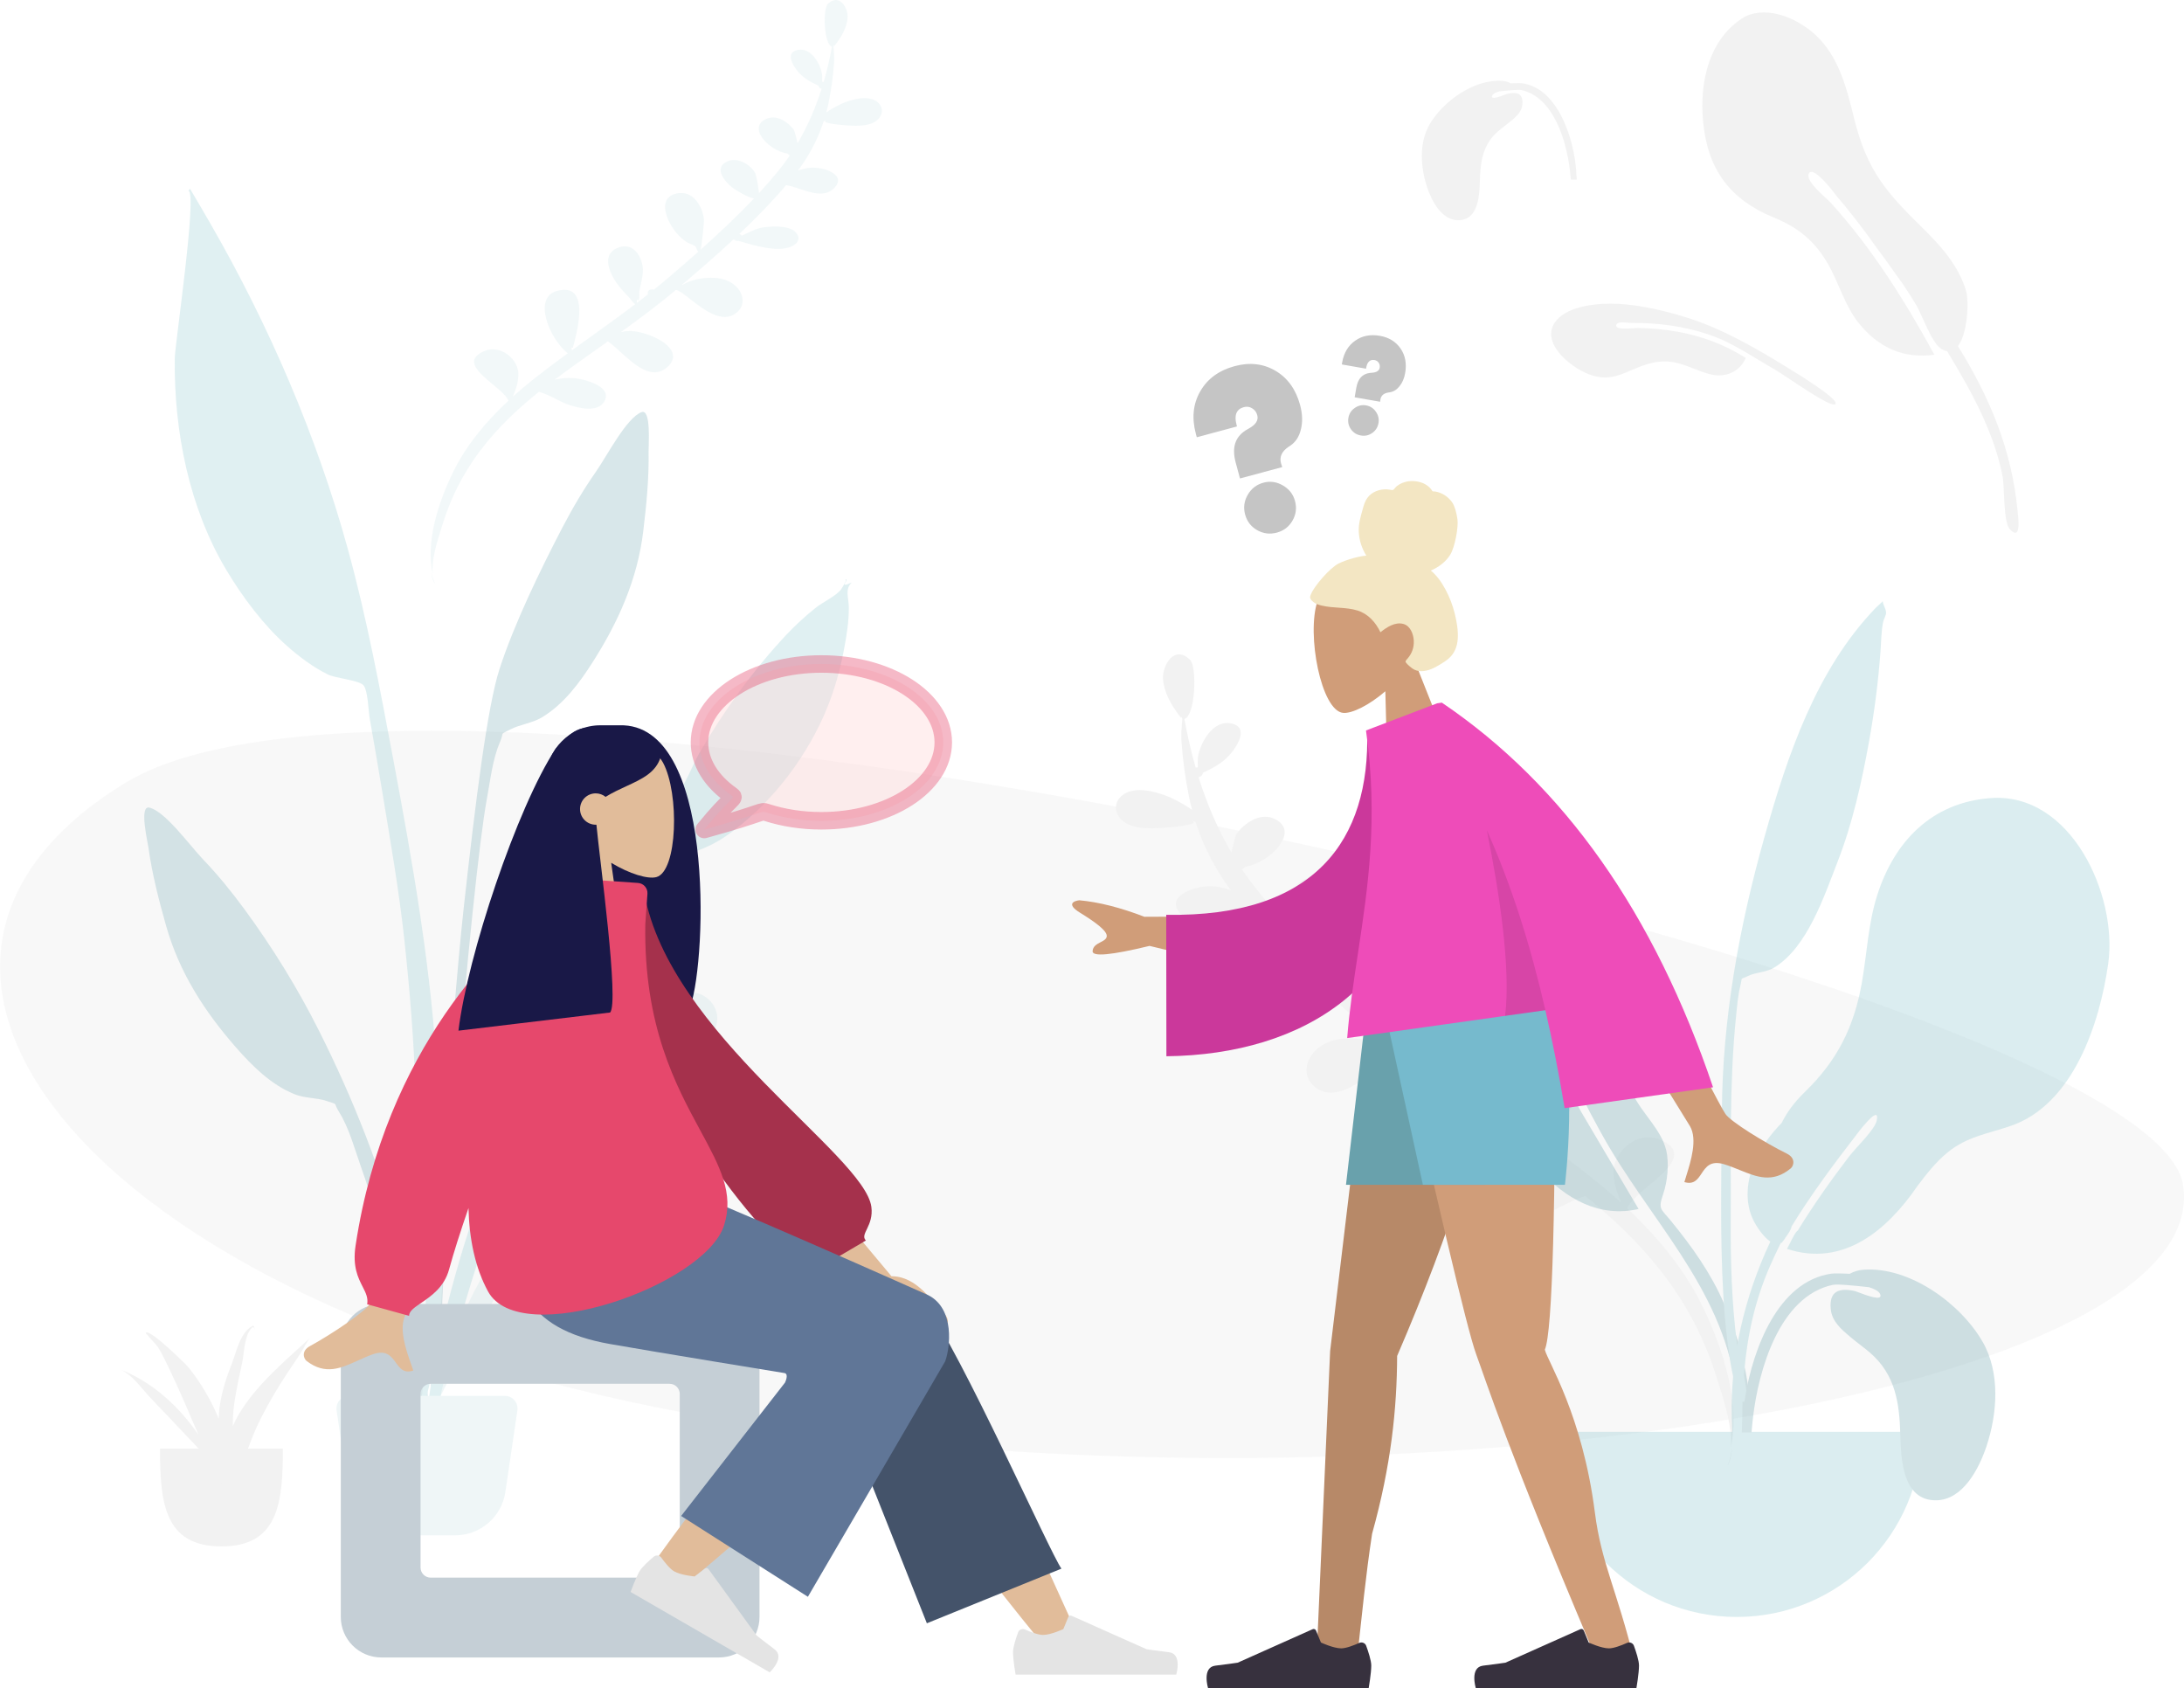 <svg width="861.31" height="665.65" fill="none" version="1.1" viewBox="0 0 861.31 665.65" xmlns="http://www.w3.org/2000/svg">
 <g transform="translate(-293.14 -152.35)" opacity=".505">
  <path d="m1154.1 619.63c12.55 80.062-291.93 132.28-554 95.84-262.08-36.445-382.3-178.76-257.24-254.6 125.06-75.834 798.69 78.694 811.25 158.76z" clip-rule="evenodd" fill="#f2f2f2" fill-rule="evenodd"/>
 </g>
 <path d="m443.24 313.16c4.737-3.088 12.087-1.12 16.857 0.702 1.837 0.703 6.533 2.951 10.017 5.481-0.461-1.754-0.871-3.523-1.23-5.306-1.473-7.332-2.488-14.803-2.976-22.231-0.127-1.937 0.038-4.102 0.206-6.295 0.057-0.743 0.114-1.489 0.16-2.231-0.191-0.175-0.32-0.417-0.374-0.745-0.02 0.136-0.031 0.245-0.04 0.328-0.014 0.134-0.021 0.201-0.046 0.208-0.025 8e-3 -0.069-0.05-0.158-0.166-0.034-0.045-0.075-0.098-0.124-0.16-3.524-4.495-6.484-9.561-6.891-15.129-0.344-4.723 4.206-13.658 10.655-7.473 2.885 2.763 2.136 22.165-2.198 23.354 1.158 6.429 2.614 12.847 4.437 19.184 0.273-0.042 0.552-0.045 0.828-0.013-0.027-1.576-0.029-3.295 0.046-3.886 0.65-5.092 5.637-15.43 13.577-13.423 6.101 1.543 2.361 7.893 0.285 10.672-3.342 4.474-7.123 6.412-11.911 8.739-0.096 0.962-0.823 1.521-1.681 1.702 3.206 10.234 7.418 20.214 12.93 29.642l0.147-0.599c0.7-2.862 1.516-6.198 2.032-6.899 2.702-3.668 8.683-8.147 14.198-5.977 11.583 4.564-0.99 17.681-10.851 19.108-0.41 0.483-0.844 0.872-1.305 1.094 1.916 2.846 3.964 5.633 6.155 8.347 3.286 4.084 6.818 8.154 10.52 12.201 0.114-3.166 1.58-10.22 1.995-10.978 2.529-4.603 9.817-9.34 15.73-6.07 6.65 3.687 0.62 10.654-3.173 13.807-1.554 1.293-9.244 6.03-11.956 6.052 8.945 9.542 18.819 18.921 28.857 27.961-0.831-4.047-1.918-15.192-1.796-16.429 0.623-6.384 5.542-16.596 15.233-14.108 9.401 2.41 5.242 13.019 2.024 18.076-1.949 3.06-4.645 6.17-7.895 8.305-0.586 0.384-1.352 0.698-2.115 1.012-0.921 0.378-1.841 0.755-2.441 1.254-0.536 0.445-0.7 0.956-0.863 1.463-0.172 0.535-0.343 1.065-0.947 1.508 5.425 4.864 10.888 9.627 16.273 14.258 2.541 2.185 5.128 4.328 7.741 6.445 1.429-0.506 3.467 0.159 3.361 1.886-0.016 0.251-0.084 0.467-0.175 0.665 1.979 1.572 3.972 3.132 5.98 4.675-0.046-0.45-0.033-1.084 0.06-1.959-1.446 1.754-1.386-0.801-1.34-2.749h1e-3c0.016-0.689 0.03-1.301-0.024-1.621-0.213-1.252-0.487-2.491-0.762-3.729-0.586-2.644-1.171-5.279-1.141-8.008 0.063-5.791 4.362-15.5 13.41-12.051 8.319 3.165 5.292 11.749 2.154 17.131-1.987 3.405-4.705 6.446-7.547 9.357-0.506 0.52-1.069 1.223-1.625 1.92-0.827 1.034-1.641 2.053-2.243 2.433 7.724 5.907 15.63 11.641 23.537 17.375l1e-3 1e-3c3.541 2.568 7.083 5.137 10.608 7.721 0.153-0.568 0.28-1.13 0.389-1.656-0.22 0.212-0.52 0.312-0.905 0.292-0.103-0.434-0.251-1.012-0.429-1.705l-1e-3 -1e-3c-2.177-8.471-8.808-34.27 9.148-29.27 13.155 3.674 3.869 26.139-5.943 33.997 5.955 4.388 11.853 8.831 17.613 13.408 4.167 3.311 8.212 6.736 12.103 10.275-2.013-4.583-3.91-10.515-2.665-15.236 1.813-6.87 10.307-13.357 18.6-9.447 10.339 4.894 2.385 11.579-5.074 17.847-3.808 3.201-7.488 6.293-8.537 8.983 12.369 11.609 22.928 24.505 29.986 39.196 7.67 15.976 14.79 37.442 10.85 55.316 0.73-7.859-2.38-17.727-4.56-24.657v-1e-3c-0.3-0.943-0.58-1.832-0.83-2.655-3.29-10.748-7.95-21.206-14.095-30.995-9.844-15.677-22.848-28.985-37.86-41.068-3.418 1.016-7.131 2.899-10.206 4.458-1.886 0.956-3.532 1.79-4.723 2.229-5.745 2.115-16.773 5.147-20.433-1.516-3.598-6.551 5.586-10.214 11.278-11.683 5.501-1.417 10.459-1.246 15.59-0.084-7.946-6.013-16.086-11.836-24.224-17.657l-1e-3 -1e-3c-1.497-1.07-2.994-2.141-4.489-3.213-2.069 1.448-4.354 3.541-6.78 5.763-7.7 7.052-16.822 15.407-24.969 8.581-12.295-10.302 11.219-20.772 21.238-19.955 1.229 0.1 2.419 0.321 3.58 0.623-10.217-7.403-20.275-14.958-29.788-23.044-1.707 0.266-4.425 2.41-7.689 4.985-7.337 5.789-17.437 13.758-25.045 7.483-5.492-4.529-3.612-11.583 1.697-15.617 5.329-4.051 13.056-4.044 19.623-2.68 2.839 0.587 5.458 1.707 7.9 3.073 0.104 4e-3 0.203 9e-3 0.303 0.014-9.36-8.042-18.778-16.263-27.849-24.765-0.158 0.043-0.321 0.088-0.483 0.133-0.549 0.574-1.467 0.783-2.308 0.657-0.464 0.135-0.937 0.275-1.421 0.417-7.184 2.117-16.419 4.838-23.58 3.664-5.271-0.863-10.053-4.521-5.592-9.024 3.627-3.662 13.468-3.136 18.267-2.268 2.342 0.424 4.891 1.651 7.449 2.883 1.075 0.518 2.151 1.036 3.214 1.496 0.276-0.475 0.758-0.781 1.307-0.927-8.957-8.544-17.504-17.383-25.256-26.607-2.347 0.31-4.949 1.19-7.633 2.098-6.459 2.183-13.39 4.527-18.365-0.52-7.344-7.453 6.468-11.803 13.034-11.095 2.217 0.239 4.403 0.775 6.513 1.484-5.641-7.594-9.949-15.711-12.975-24.236-0.03 0.013-0.057 0.026-0.084 0.039-0.042 0.02-0.085 0.041-0.138 0.06 0.046-0.021 0.086-0.042 0.126-0.064v-1e-3c0.03-0.016 0.059-0.032 0.091-0.048-0.302-0.853-0.592-1.709-0.868-2.569-0.513-0.244-0.992-0.423-1.222-0.497 2.983 1.756-9.602 2.615-11.959 2.776-5.211 0.355-12.191 0.487-16.014-3.156-3.21-3.061-3.023-7.583 0.907-10.144zm239.88 257.86c-0.22 2.59-0.77 4.962-1.79 6.918 0.77-2.227 1.36-4.541 1.79-6.918z" clip-rule="evenodd" fill="#f2f2f2" fill-rule="evenodd"/>
 <path d="m345.5 39.854c-3.458-2.231-8.825-0.806-12.308 0.513-1.342 0.509-4.772 2.136-7.316 3.966 0.337-1.268 0.637-2.547 0.9-3.837 1.079-5.302 1.823-10.705 2.183-16.076 0.093-1.401-0.027-2.966-0.148-4.551v-1e-3c-0.041-0.537-0.083-1.077-0.116-1.613 0.139-0.127 0.233-0.302 0.273-0.539 0.015 0.098 0.023 0.177 0.029 0.237 0.01 0.096 0.016 0.145 0.033 0.15 0.019 5e-3 0.051-0.036 0.116-0.12 0.025-0.032 0.055-0.071 0.091-0.116 2.575-3.252 4.739-6.915 5.038-10.942 0.253-3.415-3.065-9.875-7.777-5.4-2.107 1.999-1.569 16.028 1.595 16.886-0.848 4.649-1.914 9.291-3.248 13.873-0.199-0.029-0.403-0.032-0.604-9e-3 0.02-1.139 0.023-2.382-0.032-2.809-0.472-3.682-4.109-11.156-9.907-9.702-4.456 1.117-1.728 5.708-0.213 7.717 2.438 3.234 5.198 4.634 8.693 6.315 0.069 0.695 0.6 1.099 1.226 1.23-2.345 7.401-5.425 14.62-9.453 21.438l-0.107-0.433v-1e-3c-0.51-2.068-1.104-4.48-1.481-4.987-1.971-2.651-6.336-5.888-10.364-4.317-8.459 3.304 0.715 12.784 7.915 13.813 0.299 0.349 0.615 0.63 0.952 0.791-1.4 2.059-2.897 4.074-4.498 6.038-2.401 2.954-4.981 5.898-7.686 8.825-0.082-2.289-1.149-7.389-1.452-7.937-1.844-3.328-7.164-6.75-11.482-4.384-4.857 2.668-0.458 7.704 2.31 9.983 1.135 0.934 6.747 4.357 8.728 4.372-6.536 6.902-13.749 13.687-21.083 20.227 0.609-2.926 1.407-10.986 1.319-11.88-0.452-4.616-4.039-11.999-11.116-10.196-6.866 1.745-3.833 9.415-1.486 13.071 1.422 2.212 3.389 4.46 5.761 6.002 0.428 0.278 0.986 0.505 1.544 0.732 0.672 0.273 1.343 0.545 1.782 0.906 0.391 0.322 0.51 0.691 0.629 1.057 0.125 0.387 0.25 0.771 0.691 1.091-3.963 3.519-7.954 6.964-11.888 10.314-1.856 1.581-3.746 3.132-5.654 4.663-1.044-0.365-2.532 0.116-2.455 1.365 0.011 0.181 0.06 0.338 0.127 0.481-1.446 1.137-2.901 2.266-4.368 3.382 0.033-0.325 0.024-0.783-0.043-1.416 1.055 1.268 1.012-0.58 0.979-1.989-0.012-0.497-0.022-0.94 0.018-1.171 0.156-0.906 0.357-1.802 0.558-2.697 0.429-1.912 0.857-3.818 0.837-5.791-0.044-4.188-3.179-11.207-9.786-8.71-6.076 2.291-3.87 8.498-1.581 12.388 1.449 2.462 3.433 4.66 5.506 6.764 0.37 0.375 0.78 0.884 1.186 1.388h1e-3c0.603 0.747 1.197 1.484 1.636 1.758-5.642 4.274-11.417 8.422-17.193 12.571-2.587 1.859-5.174 3.717-7.749 5.587-0.112-0.41-0.204-0.817-0.284-1.197 0.161 0.154 0.38 0.225 0.661 0.211 0.075-0.314 0.184-0.732 0.314-1.233v-1e-3c1.594-6.125 6.447-24.783-6.666-21.162-9.607 2.661-2.836 18.902 4.324 24.581-4.349 3.175-8.657 6.39-12.865 9.701-3.044 2.396-5.999 4.873-8.842 7.434 1.472-3.315 2.86-7.605 1.953-11.018-1.321-4.967-7.52-9.655-13.577-6.826-7.55 3.543-1.746 8.374 3.697 12.904 2.779 2.313 5.465 4.548 6.229 6.493-9.035 8.398-16.751 17.727-21.909 28.352-5.609 11.554-10.82 27.079-7.951 40.002-0.528-5.682 1.748-12.819 3.346-17.831 0.218-0.682 0.423-1.325 0.607-1.92 2.401-7.773 5.811-15.337 10.303-22.417 7.194-11.339 16.694-20.967 27.661-29.709 2.495 0.734 5.205 2.094 7.45 3.221 1.376 0.691 2.578 1.293 3.447 1.61 4.193 1.528 12.245 3.716 14.919-1.102 2.63-4.738-4.074-7.385-8.229-8.445-4.015-1.022-7.636-0.897-11.383-0.056 5.804-4.35 11.75-8.563 17.695-12.775l1e-3 -1e-3c1.093-0.774 2.186-1.549 3.279-2.324 1.51 1.046 3.177 2.558 4.947 4.164 5.619 5.098 12.276 11.136 18.228 6.198 8.981-7.453-8.183-15.017-15.498-14.423-0.898 0.073-1.767 0.233-2.614 0.451 7.462-5.356 14.81-10.822 21.758-16.672 1.247 0.192 3.23 1.741 5.613 3.603 5.354 4.183 12.725 9.942 18.283 5.403 4.012-3.277 2.642-8.378-1.232-11.293-3.89-2.927-9.532-2.92-14.327-1.931-2.073 0.425-3.986 1.236-5.769 2.224-0.076 3e-3 -0.149 7e-3 -0.222 0.01 6.838-5.817 13.718-11.765 20.345-17.916 0.115 0.031 0.234 0.063 0.353 0.096 0.4 0.415 1.07 0.566 1.684 0.474 0.173 0.05 0.348 0.101 0.525 0.153 0.169 0.049 0.34 0.098 0.512 0.149 5.245 1.528 11.987 3.493 17.216 2.642 3.849-0.626 7.342-3.273 4.086-6.527-2.646-2.647-9.832-2.263-13.336-1.635-1.71 0.307-3.572 1.196-5.44 2.088-0.785 0.374-1.571 0.75-2.348 1.082-0.201-0.343-0.553-0.564-0.953-0.67 6.544-6.181 12.788-12.575 18.452-19.247 1.713 0.224 3.613 0.859 5.572 1.514 4.715 1.577 9.775 3.27 13.409-0.382 5.366-5.391-4.717-8.532-9.511-8.018-1.619 0.174-3.216 0.562-4.757 1.075 4.122-5.493 7.271-11.363 9.485-17.528 0.055 0.023 0.099 0.048 0.161 0.071-0.033-0.015-0.062-0.031-0.091-0.047l-0.045-0.024c-7e-3 -3e-3 -0.014-7e-3 -0.022-0.011 0.221-0.616 0.433-1.236 0.635-1.858 0.375-0.176 0.725-0.306 0.892-0.36-2.179 1.271 7.01 1.888 8.731 2.004 3.804 0.255 8.901 0.349 11.694-2.287 2.345-2.215 2.21-5.484-0.658-7.335zm-175.42 186c0.168 1.726 0.668 3.301 1.651 4.592-0.722-1.475-1.263-3.012-1.651-4.592z" clip-rule="evenodd" fill="#c1dee2" fill-rule="evenodd" opacity=".2"/>
 <g transform="translate(-397.07 -131.39)" clip-rule="evenodd" fill-rule="evenodd" opacity=".302">
  <path d="m998.82 483.77c13.648-0.708 30.538 7.261 31.998 22.101 1.05 10.782 0.73 21.534 2.36 32.301 1.31 8.604 4.08 16.864 7.86 24.702 3.63 7.537 11.16 13.953 13.12 22.005 1.25 5.131 0.55 12.348-1.17 17.366-2.09 6.102-0.98 5.62 3.19 10.74 8.18 10.033 15.54 20.322 20.75 32.305 7.5 17.26 12.42 37.435 9.63 56.328-0.35 2.399-0.77 11.009-4.07 11.611-3.69 0.673-1.97-4.251-1.77-5.842 1.25-10.149 2.37-19.02 0.86-29.328-5.85-39.771-34.38-65.974-52.96-99.728-1.02-1.741-3.17-5.886-4.67-8.62-2.37-4.318-4.75-12.532-7.95-15.734-6.04-6.03-0.49 6.094 0.69 8.408 1.48 2.928 3.12 6.04 4.64 8.605 6.97 11.892 14.75 24.872 21.95 37.131-31.13 7.093-53.059-30.336-61.414-54.943-6.884-20.273-15.12-67.673 16.956-69.408z" fill="#69a1ac"/>
  <g fill="#89c5cc">
   <path d="m1181.8 446.12c-22.83 1.811-37.48 16.871-44.3 37.935-3.68 11.351-4.1 23.012-6.14 34.678-3.07 17.55-9.68 30.851-22.61 43.355-4 3.872-6.95 7.848-9.04 12.102-4.17 4.247-7.79 9.053-10.45 14.929-3.4 7.504-4.36 16.508-0.44 23.989 1.06 2.012 3.69 6.049 6.42 7.883-10.22 21.76-15.83 45.592-15.2 69.394 0.38 14.367 1.08 28.741 1.9 43.091 0.22 3.853 1.48 10.216 3.36 3.754 1.73-5.911-0.44-15.19-0.64-21.364-0.97-30.081-1.8-57.432 10.58-85.536 1.3-2.946 2.67-5.868 4.11-8.766 0.08-0.049 0.16-0.108 0.24-0.165 0.05 0.042 0.1 0.087 0.16 0.129 0.09-0.164 0.21-0.358 0.36-0.575 0.41-0.425 0.77-0.961 1.11-1.559 1.1-1.522 2.34-3.311 2.35-4.29v-0.027c7.66-12.513 16.44-24.336 25.41-35.929-0.07 0.085 9.73-13.252 8.21-5.877-0.73 3.555-7.93 10.323-10.84 14.088-6.44 8.375-14 18.988-20.28 29.25-0.84 0.486-2.04 2.87-2.9 4.647-0.48 0.9-0.92 1.807-1.36 2.598 22.26 7.353 39.57-7.459 51.38-24.687 0.01-0.021 0.02-0.042 0.04-0.062 3.59-4.76 7.27-9.487 11.87-13.25 7.67-6.28 15.88-7.388 24.93-10.478 24.66-8.427 35.15-40.391 38.48-64.108 3.75-26.757-14.63-67.787-46.71-65.149z"/>
   <path d="m1136.7 371.19c-23.42 24.379-34.74 58.193-43.7 89.982-10.01 35.504-16.62 71.556-16.87 108.47-0.17 24.253-0.83 48.657 0.59 72.881 0.5 8.603 1.36 17.222 2.72 25.732 0.11 0.7 3.17 19.703 6.08 15.275 1.66-2.518-3.12-19.713-3.48-22.577-2.04-16.131-2.51-32.38-2.41-48.627 0.16-26.751-0.63-53.364 2.08-80.017 0.41-3.979 0.73-8.158 1.67-12.051 1.01-4.139-0.27-2.332 3-3.971 3.17-1.593 7.1-1.365 10.39-3.363 13.08-7.927 19.76-28.289 24.97-41.649 5.95-15.277 9.57-31.569 12.46-47.647 2.12-11.812 3.64-23.553 4.5-35.518 0.27-3.771 0.28-7.714 1.02-11.422 0.2-1 1.21-2.769 1.17-3.655-0.08-1.875-1.21-2.977-1.3-4.552-0.98 0.882-1.95 1.786-2.89 2.709z"/>
   <path d="m1009 696c0 40.317 32.68 73 73 73s73-32.683 73-73"/>
  </g>
  <path d="m1132 632.08c18.06-1.332 38.24 13.244 46.96 28.412 7.02 12.229 5.84 28.288 1.5 41.281-2.91 8.698-9.25 21.1-19.83 21.221-13.23 0.151-13.87-16.203-14.12-25.763-0.34-12.711-1.95-23.783-11.96-32.447-1.24-1.069-2.54-2.07-3.83-3.071-1.16-0.889-2.31-1.777-3.42-2.713-0.17-0.15-0.35-0.299-0.53-0.449-3.54-2.977-7.26-6.103-7.71-11.01-0.66-7.11 3.35-8.39 9.48-7.069 0.2 0.043 0.74 0.246 1.47 0.523 3.13 1.186 9.8 3.718 8.54 0.692-0.47-1.14-2.21-2.044-4.41-2.721-5.67-0.617-12.44-1.333-14.38-0.905-21 4.606-29.17 33.689-31.34 52.167-0.24 1.994-0.43 3.995-0.59 5.999h-3.86c0.27-4.839 0.62-9.67 1.43-14.456 3.09-18.303 12.77-45.185 33.99-48.156 0.78-0.11 3.66-0.129 7.15 0.076 1.65-0.924 3.51-1.483 5.46-1.611z" fill="#69a1ac"/>
 </g>
 <g transform="translate(-183.1 -164.58)" clip-rule="evenodd" fill-rule="evenodd" opacity=".5" style="opacity:.26">
  <path d="m418.22 350.44c4.202-5.992 12.001-21.21 17.915-23.351 3.81-1.379 2.699 12.886 2.746 15.606 0.183 10.524-0.841 20.981-2.106 31.416-2.28 18.821-9.733 35.581-19.956 51.599-5.26 8.242-11.431 16.585-19.977 21.727-3.933 2.369-8.666 2.765-12.551 4.806-4.525 2.375-2.061 0.455-4.1 5.169-2.831 6.546-3.737 14.991-5.047 21.975-6.015 32.063-20.579 201.55-18.054 234.17 0.224 2.891-3.806 3.582-4.008 0.053-1.069-18.711 8.185-148.29 12.855-190.66 4.669-42.376 9.394-79.813 14.131-94.473 5.748-17.787 16.128-39.176 24.769-55.763 4.014-7.705 8.389-15.146 13.383-22.266z" fill="#69a1ac"/>
  <path d="m449.41 558.28c10.935-8.028 22.772 7.123 12.876 15.152-5.47 4.438-11.189 2.86-14.408-0.839-2.09 2.548-4.046 5.212-5.926 7.461-5.727 6.857-11.139 13.876-16.312 21.059-10.746 14.924-19.955 30.69-29.584 46.167-9.502 15.276-18.928 30.63-27.541 46.293-7.296 13.27-17.021 28.881-19.519 43.429 3.79-30.854 18.172-60.51 35.298-87.709 16.987-26.977 36.481-56.438 62.783-77.727-2.677-3.937-2.751-9.556 2.333-13.286z" fill="#c1dee2"/>
  <path d="m241.91 483.03c6.119 1.196 16.118 15.039 21.162 20.313 5.995 6.268 11.433 12.948 16.56 19.948 11.036 15.066 20.906 31.084 29.299 47.788 13.682 27.231 24.644 55.185 32.599 84.838 4.87 18.151 8.023 36.965 9.891 55.647 0.353 3.524 4.047 30.688-1.276 31.42-4.787 0.659-3.308-20.626-3.539-23.522-2.611-32.665-10.432-64.448-21.31-95.237-2.37-6.707-4.571-14.922-8.361-20.958-2.729-4.347-0.019-2.831-4.815-4.476-4.118-1.414-8.81-1.068-13.027-2.799-9.16-3.756-16.495-11.049-22.925-18.385-12.495-14.257-22.397-29.68-27.558-47.948-2.864-10.128-5.495-20.316-6.955-30.758-0.377-2.699-3.686-16.642 0.255-15.871z" fill="#69a1ac"/>
  <path d="m266.06 252.72c23.05 39.974 41.992 83.885 54.222 128.36 7.411 26.947 12.593 54.599 17.742 82.05 7.972 42.506 15.513 85.008 17.658 128.27 2.158 43.511 6.425 93.697-7.822 135.6 7.117-42.548 0.341-87.838-0.859-130.65-0.573-20.438-2.234-40.676-4.414-60.995-2.115-19.71-5.57-39.326-8.787-58.881-1.567-9.524-3.213-19.033-4.889-28.537-0.501-2.836-0.712-11.25-2.511-13.187-1.81-1.95-11.047-2.745-13.947-4.176-5.839-2.881-11.332-6.974-16.193-11.299-9.319-8.291-17.426-19.124-23.825-29.803-14.805-24.708-20.724-54.862-20.425-83.478 0.057-5.556 8.992-65.384 5.404-66.208 0.216-0.253 0.42-0.514 0.613-0.786 2.717 4.549 5.383 9.128 8.033 13.716z" fill="#89c5cc"/>
  <path d="m514.85 396.89c0.356-0.513 2.671-4.08 1.505-3.852 2.373-0.465-3.264 3.934 2.649 1.235-2.808 2.652-1.187 6.096-1.15 9.665 0.061 5.795-0.908 11.541-1.999 17.211-1.725 8.963-4.294 17.677-8.023 26.013-8.127 18.167-21.927 35.655-38.31 47.013-8.088 5.607-16.014 7.517-25.238 10.098-5.827 1.631-6.289 4.645-9.382 10.299-6.438 11.776-12.762 23.509-18.441 35.682-6.78 14.537-13.362 29.089-19.571 43.881-20.917 49.825-37.941 101.45-46.881 154.87-0.219-31.481 7.064-63.905 16.25-93.912 6.692-21.862 15.403-42.937 24.695-63.798 2.251-5.054 5.663-11.555 6.62-17.135 0.669-3.91-1.378-7.669-2.315-11.788-3.654-16.037-3.392-34.004-0.184-50.127 3.538-17.779 13.768-26.031 31.074-28.549 6.329-0.922 14.374-0.584 20.177-3.283 6.323-2.938 8.931-12.598 12.527-18.798 9.657-16.657 21.131-32.631 34.306-46.665 3.648-3.886 7.571-7.472 11.733-10.795 2.625-2.097 8.17-4.68 9.958-7.263z" fill="#89c5cc"/>
  <path d="m315.84 720.73c-0.445-3.019 1.895-5.729 4.946-5.729h61.418c3.051 0 5.391 2.71 4.946 5.729l-4.747 32.189c-1.447 9.812-9.867 17.082-19.786 17.082h-22.244c-9.919 0-18.339-7.27-19.786-17.082z" fill="#c1dee2"/>
 </g>
 <g clip-rule="evenodd" fill-rule="evenodd">
  <g fill="#f2f2f2">
   <path d="m63.101 571.24c0 21.287 1.68 38.544 24.228 38.544 22.548 0 24.227-17.257 24.227-38.544"/>
   <path d="m94.036 557.96c-0.826 1.429-1.563 2.887-2.214 4.366-0.023-3.047 0.146-6.116 0.606-9.227 0.786-5.33 1.987-10.631 3.116-15.925 0.811-3.804 0.76-10.636 3.838-13.668 0.845-0.655 1.048 0.631 1.048 1.188 0.01 0.118-3e-3 -2.276-0.822-1.859-4.871 2.515-6.449 10.425-8.008 14.385-2.275 5.781-4.211 11.69-5.008 17.704-0.201 1.519-0.311 3.038-0.336 4.554-0.166-0.405-0.321-0.814-0.493-1.218-2.812-6.593-6.605-13.027-11.337-18.96-1.165-1.46-15.809-15.865-16.955-13.66 0.113 0.32 0.35 0.586 0.711 0.797 0.021 0.024 0.022 0.011 9e-3 -0.025 0.86 1.39 3.306 3.535 4.067 4.753 1.917 3.063 3.407 6.314 4.921 9.503 3.199 6.74 6.166 13.547 9.043 20.368 0.669 1.589 1.368 3.169 2.08 4.744-7.342-10.589-17.136-20.203-30.619-25.707 4.605 2.343 7.624 6.75 10.734 10.125 3.751 4.071 7.701 8.032 11.459 12.098 4.432 4.797 9.648 9.848 13.911 15.156 4.129 8.67 8.142 17.349 10.619 26.462-1.015-3.148-0.079-7.5-0.253-10.804-0.138-2.631-0.445-5.24-0.866-7.844 0.52 1.175 0.969 2.35 1.172 3.444-0.185-1.834-0.399-3.656-0.629-5.469 0.59-1.697 1.169-3.28 1.56-4.585 2.005-6.691 4.392-13.268 7.642-19.677 3.008-5.929 6.459-11.783 10.218-17.458 1.754-2.646 3.532-5.282 5.299-7.923 1.156-1.729 2.257-4.496 3.867-6.153-10.407 9.515-21.777 19.098-28.38 30.515z"/>
   <path d="m775.36 114.66c-2.98-9.951-9.98-17.74-17.26-24.876-14.15-13.893-21.76-22.483-26.81-42.805-2.96-11.953-5.98-24.618-15.39-33.29-6.86-6.315-18.65-11.62-27.81-7.098-14.1 8.414-17.88 25.681-16.46 41.142 1.76 19.163 10.71 30.98 27.91 38.038 9.69 3.975 16.13 9.221 21.39 18.361 4.21 7.308 6.66 16.46 11.95 23.085 7.9 9.905 17.79 14.307 29.98 12.662-11.42-21.011-24.76-42.22-40.85-59.911-1.51-1.778-10.39-8.586-8.6-11.617 1.97-3.337 11.09 9.2 11.03 9.124 4.68 5.368 9 11.073 13.25 16.833-0.01 5e-3 -0.02 8e-3 -0.03 0.014 4.37 5.911 8.71 11.908 12.97 17.98 1.72 2.569 3.4 5.17 5 7.837 2.36 3.913 6.1 15.019 9.95 17.425 0.82 0.514 1.59 0.802 2.3 0.92 2.63 4.305 5.18 8.644 7.62 13.034 6.35 11.466 11.8 23.572 14.31 36.517 0.73 3.779 0.21 17.912 2.79 20.64 4.71 4.989 3.33-4.619 3.05-7.519-2.34-24.013-10.96-44.471-23.48-64.659 3.85-5.023 4.4-17.805 3.19-21.837z"/>
   <path d="m613.86 126.27c4.97-5.857 16.92-6.851 24.23-6.459 9.04 0.485 18.33 2.687 26.94 5.349 14.17 4.384 27.94 12.386 40.43 20.131 1.5 0.933 20.03 12.078 18.39 14.034-1.62 1.938-19.82-11.301-23.87-13.583-8.65-4.87-16.59-10.63-26.13-13.847-9.87-3.331-20.32-4.65-30.7-4.559-1.33 0.012-5.68-0.917-5.77 1.055-0.1 1.928 7.1 0.922 8.37 0.934 5.24 0.048 10.51 0.541 15.67 1.449 9.68 1.701 18.78 5.127 27.06 10.383-2.31 5.377-7.85 7.856-13.67 6.511-5.02-1.164-9.92-4.033-14.85-4.862-3.39-0.571-6.78-0.231-10.07 0.724-8.67 2.519-13.67 7.681-23.2 4.09-7.47-2.814-19.97-12.927-12.83-21.35z"/>
   <path d="m592.48 31.888c-11.04-0.805-23.362 8.004-28.687 17.172-4.292 7.392-3.569 17.098-0.918 24.95 1.775 5.258 5.65 12.753 12.112 12.826 8.083 0.092 8.473-9.792 8.633-15.571 0.2-7.682 1.19-14.374 7.3-19.61 0.76-0.647 1.55-1.252 2.35-1.857 0.7-0.537 1.4-1.074 2.08-1.639 0.11-0.091 0.22-0.181 0.33-0.272 2.16-1.799 4.43-3.689 4.71-6.654 0.4-4.298-2.05-5.071-5.8-4.272-0.12 0.026-0.44 0.149-0.89 0.316-1.91 0.717-5.99 2.247-5.22 0.418 0.29-0.689 1.35-1.235 2.69-1.644 3.47-0.373 7.6-0.806 8.79-0.547 12.83 2.784 17.82 20.362 19.15 31.53 0.15 1.264 0.27 2.533 0.37 3.804h2.35c-0.16-2.985-0.37-5.964-0.88-8.916-1.89-11.062-7.8-27.309-20.77-29.105-0.47-0.067-2.23-0.078-4.36 0.045-1.01-0.558-2.15-0.896-3.34-0.974z"/>
  </g>
  <g>
   <path d="m236.78 286c-11.874 0-21.5 9.626-21.5 21.5v28.944c0 11.865 9.611 21.486 21.473 21.5 1e-3 9e-3 1e-3 0.017 2e-3 0.025l35.569 38.789c6.505-19.682 9.558-111.8-27.994-110.76z" fill="#191847"/>
   <path d="m241.04 340.23c7.274 4.387 14.421 6.507 17.776 5.642 8.413-2.17 9.187-32.969 2.677-45.111-6.509-12.141-39.974-17.434-41.66 6.623-0.586 8.35 2.918 15.801 8.094 21.881l-9.281 43.29h26.96z" fill="#B28B67" style="fill:#e1bc9a"/>
   <path d="m150.4 514.19c-8.837 0-16 7.164-16 16v107.39c0 8.837 7.163 16 16 16h133.13c8.836 0 16-7.163 16-16v-107.39c0-8.836-7.164-16-16-16zm19.453 31.476c-2.209 0-4 1.79-4 4v68.44c0 2.209 1.791 4 4 4h94.223c2.209 0 4-1.791 4-4v-68.441c0-2.209-1.791-3.999-4-3.999z" fill="#c5cfd6"/>
   <path d="m410.91 647.97c-22.147-27.065-37.133-47.129-44.956-60.193-13.396-22.369-24.36-42.273-27.82-49.877-8.251-18.131 18.994-26.621 25.16-18.164 9.333 12.8 29.264 53.078 59.794 120.83z" fill="#B28B67" style="fill:#e1bc9a"/>
   <path d="m365.53 640.1-41.218-103.83c-8.815-18.927 33.757-31.368 40.236-22.56 14.709 19.998 49.669 98.885 54.051 104.84z" fill="#2f3676" style="fill:#44536a"/>
   <path d="m255.75 619.27c8.029-11.72 37.233-51.151 53.14-67.466 4.571-4.688 9.031-9.188 13.25-13.381 12.538-12.464 37.508 8.485 24.992 19.838-31.169 28.272-76.646 66.438-80.446 69.841-5.325 4.77-15.982-1.467-10.936-8.832z" fill="#B28B67" style="fill:#e1bc9a"/>
   <path d="m260.8 614.23c-0.687-0.949-2.029-1.172-2.927-0.422-1.839 1.536-4.648 4.037-5.637 5.752-1.519 2.634-3.557 8.192-3.557 8.192 3.052 1.764 54.869 31.701 54.869 31.701s6.221-5.84 1.939-9.066c-4.283-3.227-7.068-5.442-7.068-5.442l-19.014-26.215c-0.331-0.456-0.973-0.549-1.419-0.205l-4.036 3.11s-5.415-0.473-8.082-2.014c-1.691-0.977-3.771-3.601-5.068-5.391z" fill="#e4e4e4"/>
   <path d="m404.26 642.56c-1.069-0.478-2.343-1e-3 -2.746 1.099-0.825 2.25-2.008 5.821-2.008 7.802 0 3.04 1.013 8.874 1.013 8.874h63.358s2.469-8.171-2.852-8.822c-5.32-0.651-8.84-1.176-8.84-1.176l-29.564-13.189c-0.514-0.23-1.117 0.011-1.332 0.532l-1.941 4.712s-4.926 2.3-8.005 2.3c-1.953 0-5.065-1.231-7.083-2.132z" fill="#e4e4e4"/>
   <path d="m145.79 514.23c3.947-6.318 28.962-90.238 28.962-90.238l24.464 2.566s-37.124 87.822-39.28 91.923c-2.801 5.328 0.188 13.783 2.214 19.516 0.313 0.887 0.604 1.708 0.847 2.443-3.742 1.241-5.265-0.87-6.872-3.096-1.814-2.514-3.735-5.174-9.075-3.316-2.063 0.718-4.037 1.615-5.966 2.491-6.662 3.023-12.782 5.802-20.155 0.152-1.169-0.896-2.242-3.932 1.288-5.864 8.793-4.811 21.642-13.489 23.572-16.577zm205.78-10.977-28.536-34.108-12.356 17.144 30.959 22.752c6.939 13.848 11.219 19.961 12.84 18.338 1.367-1.367 0.974-3.058 0.613-4.614-0.281-1.212-0.544-2.345 0.058-3.18 1.375-1.907 7.868-0.079 13.955 1.92 6.088 1.998 4.957-1.208 3.795-2.938-5.404-5.347-11.26-15.315-21.327-15.315z" fill="#B28B67" style="fill:#e1bc9a"/>
   <path d="m246.75 355.94 7.361-3.769c9.78 55.393 86.761 103.1 89.528 123.71 1.015 7.56-4.673 10.757-2.157 13.282l-13.492 7.932c-1.876-2.698-6.874 1.386-16.034-2.751-9.158-4.136-71.653-74.641-65.206-138.41z" fill="#db2721" style="fill:#a5314c"/>
   <path d="m309.48 541.45s-51.387-8.377-68.84-11.457c-33.164-5.852-42.835-23.711-37.117-62.676h61.104c12.13 3.505 101.36 43.356 101.36 43.356 10.704 5.317 8.71 20.994 6.754 26.159-0.12 0.316-54.13 92.82-54.13 92.82l-49.987-31.866 40.948-52.581s1.622-3.269-0.094-3.755z" fill="#5c63ab" style="fill:#607697"/>
   <path d="m220.38 345.98c-2.203-0.155-4.115 1.507-4.269 3.711l-0.494 7.08c-18.281 14.077-63.589 56.144-75.396 134.46-1.24 8.226 1.003 12.632 2.795 16.152 1.226 2.409 2.241 4.403 1.785 6.921l16.524 4.565c0-1.86 2.083-3.275 4.77-5.1 3.906-2.654 9.09-6.176 11.007-13.196 1.817-6.655 4.478-14.966 7.657-24.212 0.3 12.245 2.62 23.507 7.676 32.834 12.612 23.27 85.495-2.249 93.11-25.989 4.063-12.668-1.703-23.303-9.328-37.369-9.679-17.855-22.355-41.237-21.729-81.321l0.844-12.076c0.154-2.204-1.508-4.115-3.711-4.269z" fill="#ff4133" style="fill:#e6486c"/>
   <path d="m239.99 287.12c12.996 0 17.106 6.047 20.6 11.186l0.01 0.014c-1.828 6.275-7.336 8.814-13.565 11.685-2.681 1.236-5.496 2.534-8.209 4.217-1.062-0.863-2.417-1.381-3.893-1.381-3.412 0-6.178 2.768-6.178 6.183 0 3.414 2.766 6.182 6.178 6.182 0.094 0 0.188-2e-3 0.281-6e-3 1.242 13.352 9.081 70.437 5.379 74.057l-59.787 7.159c3.494-29.281 23.098-88.092 38.341-111.2 9.616-11.04 11.7-7.659 20.844-8.099z" fill="#191847"/>
   <path d="m546.34 272.59c-6.456 5.539-13.163 8.818-16.62 8.521-8.669-0.743-14.546-31.011-10.133-44.075 4.413-13.065 36.584-23.848 42.243-0.385 1.964 8.142-0.258 16.079-4.361 22.938l16.353 41.182-26.626 4.479z" fill="#b28b67" style="fill:#d09d79"/>
   <path d="m527.91 222.21c3.452-1.722 8.671-2.986 10.935-3.105-1.774-2.816-2.843-6.105-2.986-9.459-0.139-3.258 0.829-6.216 1.67-9.286 0.387-1.415 0.856-2.836 1.715-4.013 0.874-1.2 2.085-2.097 3.42-2.653 1.366-0.568 2.857-0.791 4.332-0.732 0.651 0.026 1.265 0.219 1.91 0.276 0.66 0.057 0.9-0.391 1.292-0.865 0.945-1.145 2.488-1.891 3.859-2.296 1.539-0.455 3.208-0.491 4.793-0.227 1.543 0.258 3.081 0.838 4.335 1.849 0.558 0.451 1.086 0.981 1.474 1.6 0.159 0.254 0.205 0.413 0.495 0.466 0.267 0.05 0.562 4e-3 0.838 0.048 2.657 0.429 5.133 2.009 6.723 4.306 0.927 1.34 1.682 3.847 2.076 6.733 0.394 2.886-0.937 10.813-2.902 13.954-1.754 2.803-4.665 4.947-7.616 6.169 2.429 1.986 4.276 4.668 5.777 7.46 1.631 3.033 2.867 6.26 3.688 9.622 0.781 3.195 1.378 6.611 1.153 9.904-0.212 3.079-1.32 5.763-3.594 7.729-1.041 0.901-2.2 1.641-3.374 2.337-1.156 0.685-2.319 1.359-3.57 1.844-2.367 0.919-5.208 1.308-7.426-0.326-0.799-0.59-1.696-1.348-2.338-2.125-0.23-0.279-0.373-0.463-0.206-0.802 0.198-0.406 0.573-0.753 0.859-1.093 1.633-1.935 2.45-4.288 2.316-6.899-0.136-2.65-1.398-5.887-4.115-6.596-3.355-0.875-6.518 1.31-9.038 3.274-1.878-3.959-4.927-7.297-9.039-8.566-4.551-1.403-9.407-0.841-14.023-1.925-1.203-0.283-2.438-0.626-3.427-1.448-0.413-0.344-0.906-0.797-1.133-1.305-0.299-0.668 0.052-1.328 0.309-1.931 1.358-3.195 7.369-10.2 10.82-11.921z" fill="#191847" style="fill:#f3e6c3"/>
   <path d="m598.07 396.65c-14.723 50.959-25.098 87.071-47.075 138.03-0.091 20.687-2.336 43.095-9.874 70.098-2.551 16.649-4.009 32.205-5.8 48.094h-16.056l5.304-120.12 16.334-136.1z" fill="#997659" style="fill:#b78968"/>
   <path d="m613.19 396.65c0.397 76.026-0.879 128.65-3.949 135.56 1.064 4.611 14.805 25.532 19.752 64.326 2.53 19.837 8.695 30.498 15.621 58.66l-17.109-5.887c-32.922-77.682-41.521-104.96-45.297-115.16-3.776-10.2-16.425-64.767-32.706-137.5z" fill="#b28b67" style="fill:#d09d79"/>
   <path d="m641.62 647.85c1.07-0.479 2.345-1e-3 2.748 1.099 0.825 2.253 2.008 5.829 2.008 7.812 0 3.044-1.013 8.885-1.013 8.885h-63.358s-2.47-8.181 2.851-8.833 8.841-1.178 8.841-1.178l29.563-13.205c0.515-0.23 1.118 0.011 1.333 0.533l1.941 4.718s4.926 2.303 8.005 2.303c1.952 0 5.063-1.232 7.081-2.134z" fill="#E4E4E4" style="fill:#37313e"/>
   <path d="m536.03 647.85c1.07-0.479 2.345-1e-3 2.748 1.099 0.824 2.253 2.007 5.829 2.007 7.812 0 3.044-1.012 8.885-1.012 8.885h-63.358s-2.47-8.181 2.851-8.833 8.841-1.178 8.841-1.178l29.563-13.205c0.515-0.23 1.118 0.011 1.332 0.533l1.942 4.718s4.925 2.303 8.005 2.303c1.952 0 5.063-1.232 7.081-2.134z" fill="#E4E4E4" style="fill:#37313e"/>
   <path d="m603.69 396.65-17.973 70.547h-54.898l8.186-70.547z" fill="#69a1ac"/>
   <path d="m613.8 396.65c8.871 26.642 3.37 70.547 3.37 70.547h-56.021l-15.404-70.547z" fill="#89C5CC" style="fill:#76bacd"/>
   <path d="m451.33 361.51 44.828-0.193-5.127 20.781-37.676-9.109c-15.171 3.677-22.661 4.358-22.47 2.043 0.16-1.953 1.715-2.754 3.148-3.492 1.115-0.575 2.156-1.111 2.406-2.124 0.571-2.312-5.068-6.146-10.573-9.555s-2.302-4.629-0.214-4.86c7.633 0.69 16.193 2.86 25.678 6.509zm229.15 77.777c-4.194-6.153-44.718-87.226-44.718-87.226l-24.382 3.52s52.792 84.494 55.108 88.504c3.009 5.209 0.344 13.766-1.462 19.569-0.28 0.897-0.539 1.729-0.753 2.472 3.792 1.093 5.235-1.075 6.757-3.359 1.718-2.581 3.536-5.312 8.952-3.665 2.092 0.636 4.102 1.453 6.066 2.251 6.784 2.758 13.015 5.292 20.175-0.638 1.14-0.94 2.09-4.013-1.515-5.803-8.985-4.458-22.177-12.617-24.228-15.625z" fill="#997659" style="fill:#d09d79"/>
   <path d="m558.08 284.22-18.922 3.955c1.266 43.143-20.585 73.578-79.23 72.556l0.067 55.779c54.591-0.619 98.604-28.656 100.09-88.028 0.384-15.37 0.157-31.277-2.002-44.262z" fill="#AFB9C5" style="fill:#cb389b"/>
   <path d="m675.58 428.74c-23.161-68.57-58.809-119.13-106.95-151.67l-1.833 0.258-0.062 8e-3 -0.013 0.02-28.01 10.684c4.877 34.7 0.787 61.715-3.145 87.688-1.698 11.216-3.366 22.238-4.271 33.6l78.158-10.984c2.875 12.468 5.375 25.347 7.6 38.623z" fill="#C5CFD6" style="fill:#ee4cb9"/>
   <path d="m609.46 398.34c-5.853-25.384-13.263-49.065-23.083-70.924 4.876 24.167 9.527 54.342 7.198 73.157z" fill="#000" fill-opacity=".1"/>
  </g>
 </g>
 <path d="m372 292.74c0 17.075-21.522 30.916-48.07 30.916-7.747 0-15.066-1.179-21.548-3.273-2.611-0.844-0.2-0.041-24.652 6.715 10.864-13.333 12.629-12.147 10.611-13.576-7.755-5.49-12.48-12.781-12.48-20.782 0-17.075 21.522-30.916 48.07-30.916 26.548 0 48.07 13.842 48.07 30.916z" style="fill:#ffd5d5;opacity:.381;paint-order:stroke fill markers;stroke-linecap:round;stroke-linejoin:round;stroke-width:6.906;stroke:#e6486c"/>
 <g transform="matrix(.531 -.143 .143 .531 733.11 119.01)" style="fill:#5d5d5d;opacity:.361" aria-label="?">
  <path d="m-464.71 32.765q0-7.624 5.434-13.059 5.515-5.515 13.14-5.515 7.543 0 12.978 5.515 5.515 5.515 5.515 13.059 0 7.705-5.434 13.14-5.353 5.353-13.059 5.353t-13.14-5.353q-5.434-5.434-5.434-13.14zm34.553-25.874h-31.389v-11.842q0-8.192 3.163-13.221 3.163-5.029 9.571-7.138 0.973-0.324 2.677-0.73 8.354-2.028 8.354-7.624 0-3.488-2.271-5.759-2.19-2.352-5.515-2.352-4.137 0-6.245 2.758-2.109 2.758-2.109 8.192v1.135h-29.848v-2.433q0-17.763 10.95-28.713 10.95-11.031 28.55-11.031 16.79 0 27.415 10.869 10.625 10.869 10.625 28.307 0 9.814-3.974 16.952-3.893 7.138-10.463 9.328-0.487 0.162-1.46 0.487-8.192 2.839-8.192 9.976 0 0.406 0.081 1.379 0.081 0.892 0.081 1.46z" style="fill:#5d5d5d"/>
 </g>
 <g transform="matrix(.32 .056 -.056 .32 682.32 180.3)" style="fill:#5d5d5d;opacity:.361" aria-label="?">
  <path d="m-464.71 32.765q0-7.624 5.434-13.059 5.515-5.515 13.14-5.515 7.543 0 12.978 5.515 5.515 5.515 5.515 13.059 0 7.705-5.434 13.14-5.353 5.353-13.059 5.353t-13.14-5.353q-5.434-5.434-5.434-13.14zm34.553-25.874h-31.389v-11.842q0-8.192 3.163-13.221 3.163-5.029 9.571-7.138 0.973-0.324 2.677-0.73 8.354-2.028 8.354-7.624 0-3.488-2.271-5.759-2.19-2.352-5.515-2.352-4.137 0-6.245 2.758-2.109 2.758-2.109 8.192v1.135h-29.848v-2.433q0-17.763 10.95-28.713 10.95-11.031 28.55-11.031 16.79 0 27.415 10.869 10.625 10.869 10.625 28.307 0 9.814-3.974 16.952-3.893 7.138-10.463 9.328-0.487 0.162-1.46 0.487-8.192 2.839-8.192 9.976 0 0.406 0.081 1.379 0.081 0.892 0.081 1.46z" style="fill:#5d5d5d"/>
 </g>
</svg>
